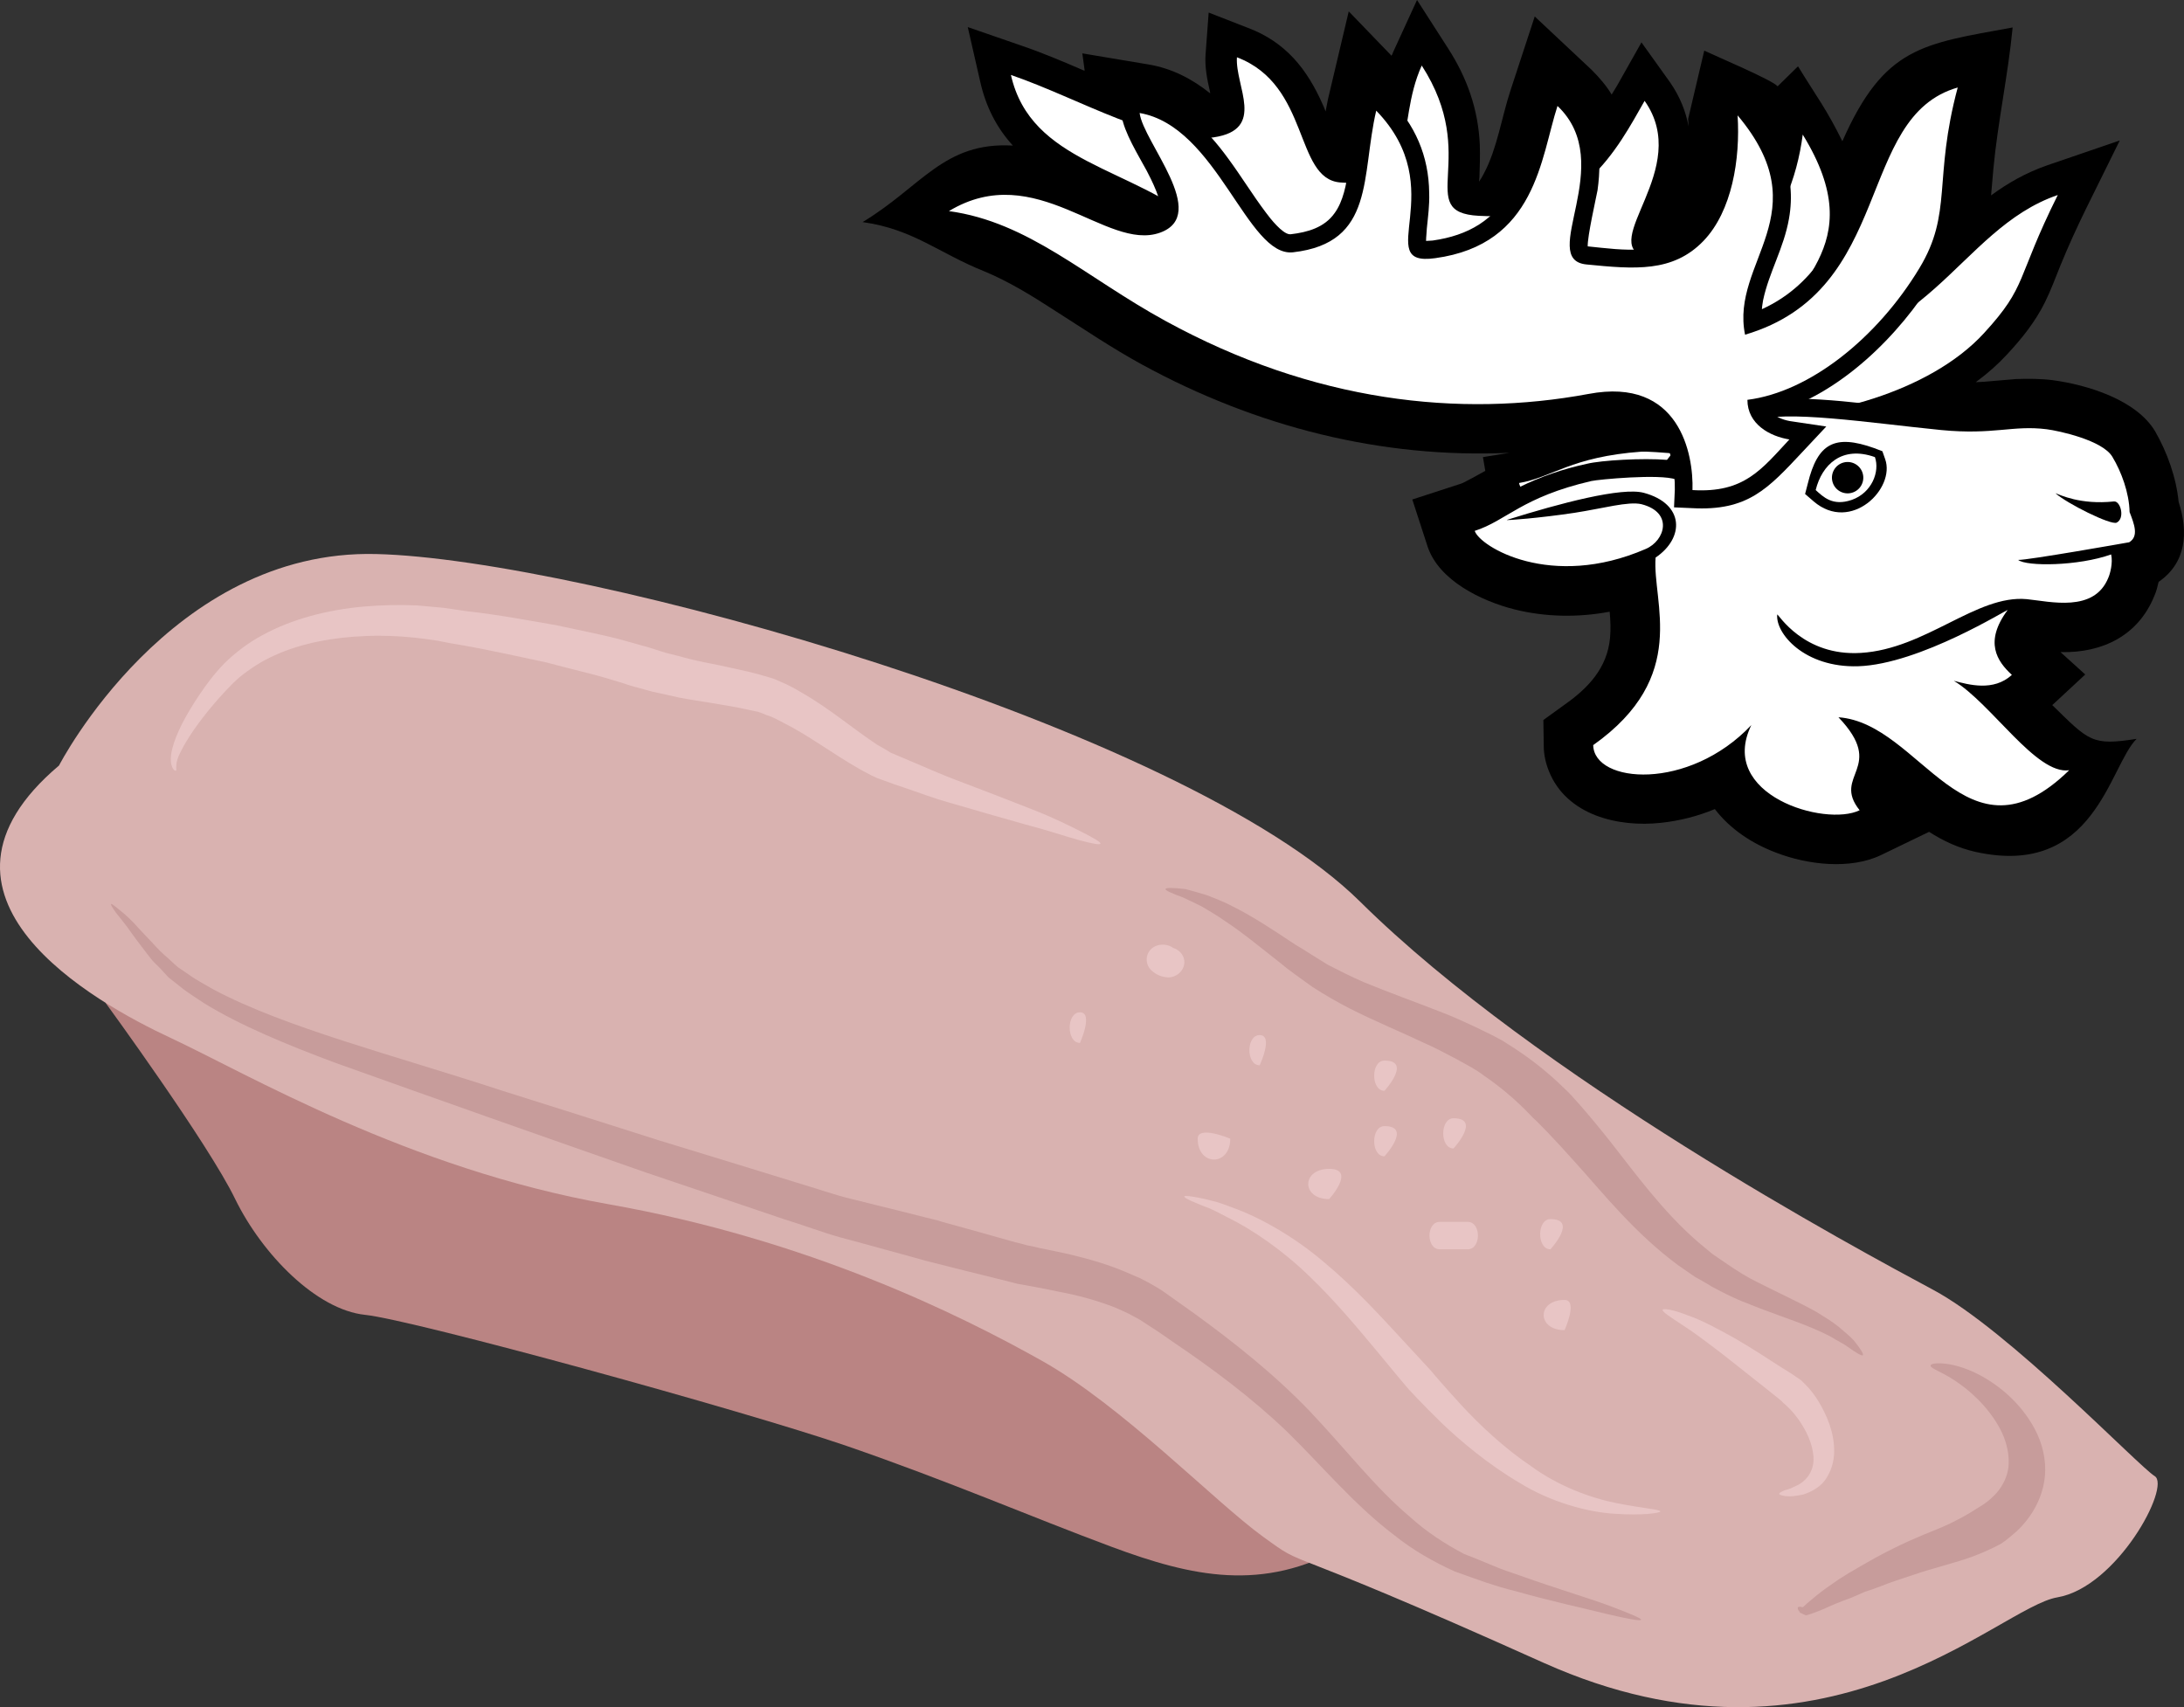 <?xml version="1.0" encoding="UTF-8" standalone="no"?>
<!-- Creator: CorelDRAW Home & Student X7 -->

<svg
   xmlns:dc="http://purl.org/dc/elements/1.1/"
   xmlns:cc="http://creativecommons.org/ns#"
   xmlns:rdf="http://www.w3.org/1999/02/22-rdf-syntax-ns#"
   xmlns:svg="http://www.w3.org/2000/svg"
   xmlns="http://www.w3.org/2000/svg"
   xmlns:sodipodi="http://sodipodi.sourceforge.net/DTD/sodipodi-0.dtd"
   xmlns:inkscape="http://www.inkscape.org/namespaces/inkscape"
   xml:space="preserve"
   width="55.661mm"
   height="43.509mm"
   version="1.1"
   style="clip-rule:evenodd;fill-rule:evenodd;image-rendering:optimizeQuality;shape-rendering:geometricPrecision;text-rendering:geometricPrecision"
   viewBox="0 0 5566.099 4350.889"
   id="svg71"
   sodipodi:docname="3256.svg"
   inkscape:version="0.92.4 (5da689c313, 2019-01-14)"><rect x="0" y="0" width="5566.099" height="4350.889" fill="#333333" stroke="none"/><sodipodi:namedview
   pagecolor="#ffffff"
   bordercolor="#666666"
   borderopacity="1"
   objecttolerance="10"
   gridtolerance="10"
   guidetolerance="10"
   inkscape:pageopacity="0"
   inkscape:pageshadow="2"
   inkscape:window-width="640"
   inkscape:window-height="480"
   id="namedview73"
   showgrid="false"
   inkscape:zoom="0.2102413"
   inkscape:cx="104.10385"
   inkscape:cy="83.674553"
   inkscape:window-x="0"
   inkscape:window-y="0"
   inkscape:window-maximized="0"
   inkscape:current-layer="svg71" />
 <defs
   id="defs4">
  <style
   type="text/css"
   id="style2">
   <![CDATA[
    .fil4 {fill:black}
    .fil6 {fill:black}
    .fil5 {fill:white}
    .fil0 {fill:#BA8483;fill-rule:nonzero}
    .fil2 {fill:#C79C9B;fill-rule:nonzero}
    .fil1 {fill:#D9B2B0;fill-rule:nonzero}
    .fil3 {fill:#E8C5C5;fill-rule:nonzero}
   ]]>
  </style>
 </defs>
 <g
   id="Vrstva_x0020_1"
   transform="translate(-7745.586,-12713)">
  <path
   class="fil0"
   d="m 8014,15268 c 0,0 263,360 331,501 69,141 207,282 331,295 124,13 965,244 1227,334 261,90 468,180 675,257 207,77 386,116 592,0 l -606,-989 -1268,-488 z"
   id="path7"
   inkscape:connector-curvature="0"
   style="fill:#ba8483;fill-rule:nonzero" />
  <path
   class="fil1"
   d="m 7896,14664 c 0,0 284,-552 808,-539 523,12 2053,436 2508,886 454,449 1268,886 1460,989 193,103 524,450 565,475 42,26 -96,283 -248,309 -151,25 -592,488 -1309,167 -716,-322 -592,-232 -716,-322 -124,-90 -359,-334 -565,-449 -207,-116 -593,-308 -1103,-398 -510,-90 -923,-334 -1116,-424 -193,-90 -679,-360 -284,-694 z"
   id="path9"
   inkscape:connector-curvature="0"
   style="fill:#d9b2b0;fill-rule:nonzero" />
  <path
   class="fil2"
   d="m 11928,16841 c -1,4 -34,-2 -89,-15 -56,-14 -136,-31 -232,-58 -12,-3 -24,-6 -37,-10 -12,-4 -25,-8 -38,-12 -25,-9 -52,-18 -79,-28 -53,-24 -108,-55 -156,-94 -100,-76 -183,-176 -272,-263 -91,-87 -192,-162 -293,-230 -25,-18 -51,-35 -73,-49 -11,-8 -23,-13 -35,-20 l -17,-8 -18,-8 c -48,-19 -97,-32 -145,-41 -25,-5 -48,-10 -71,-14 -11,-2 -23,-4 -34,-6 -10,-3 -21,-5 -31,-8 -40,-10 -76,-19 -105,-26 -59,-15 -95,-24 -99,-25 -4,-1 -42,-12 -105,-29 -32,-9 -70,-19 -114,-31 -43,-12 -90,-30 -142,-46 -104,-35 -224,-76 -352,-119 -127,-44 -262,-92 -396,-139 -135,-48 -269,-95 -394,-140 -126,-47 -242,-95 -335,-152 -22,-15 -44,-28 -63,-44 -10,-8 -19,-15 -28,-22 -8,-9 -16,-17 -23,-25 -8,-8 -16,-15 -22,-23 -6,-8 -12,-15 -17,-22 -12,-15 -21,-28 -30,-40 -17,-25 -32,-42 -42,-55 -9,-13 -14,-20 -12,-22 1,-1 8,4 21,15 13,10 31,26 51,49 10,11 22,23 34,36 6,7 12,13 19,20 7,7 14,13 22,20 7,7 15,14 23,21 9,6 19,13 28,19 19,14 41,25 63,38 182,97 462,168 733,257 136,43 273,86 401,127 128,39 248,76 352,108 51,15 98,32 141,42 43,11 81,20 113,28 62,16 100,25 104,26 4,2 39,11 96,27 29,8 64,18 103,29 10,2 20,5 31,8 10,2 21,4 32,7 22,4 47,10 72,15 50,12 106,27 163,53 l 21,9 21,11 c 14,8 29,16 41,25 27,19 51,36 76,54 99,72 203,154 294,249 90,95 166,194 255,269 43,39 90,69 137,94 26,10 50,20 74,30 12,5 24,10 36,14 12,4 24,8 35,12 92,33 171,56 225,76 53,20 84,33 82,36 z"
   id="path11"
   inkscape:connector-curvature="0"
   style="fill:#c79c9b;fill-rule:nonzero" />
  <path
   class="fil2"
   d="m 12328,16809 c 1,-1 4,-1 7,-1 2,1 4,1 7,1 1,1 3,2 6,4 2,2 4,6 4,9 -5,-2 -10,-5 -16,-8 8,-9 21,-20 37,-33 17,-14 37,-28 59,-43 12,-7 23,-15 36,-22 12,-7 25,-15 38,-22 26,-15 53,-29 80,-42 14,-7 28,-13 42,-19 13,-6 26,-11 38,-16 25,-10 46,-19 63,-28 34,-17 52,-30 54,-31 0,-1 30,-14 55,-45 12,-15 23,-36 26,-59 3,-24 -1,-52 -12,-80 -23,-56 -71,-105 -112,-134 -41,-30 -76,-39 -74,-47 0,-7 41,-11 96,11 55,22 121,69 162,138 21,34 34,75 34,116 0,42 -14,79 -32,108 -18,29 -39,49 -54,61 -15,13 -25,19 -26,20 -2,1 -30,17 -73,33 -43,16 -100,29 -152,47 -27,9 -56,18 -83,29 -13,5 -27,10 -40,14 -13,6 -25,11 -37,16 -25,9 -47,18 -66,27 -19,8 -35,14 -47,17 l -17,-8 c 2,0 3,0 4,0 0,0 1,0 -1,0 -2,2 -1,1 -1,1 v -1 c -1,-2 -3,-4 -4,-5 -2,-4 -2,-7 -1,-8 z"
   id="path13"
   inkscape:connector-curvature="0"
   style="fill:#c79c9b;fill-rule:nonzero" />
  <path
   class="fil2"
   d="m 12493,16167 c -3,2 -17,-6 -39,-22 -11,-8 -26,-15 -42,-25 -17,-9 -37,-18 -59,-27 -44,-18 -98,-35 -156,-59 -30,-11 -59,-26 -89,-42 -14,-9 -29,-17 -43,-25 l -42,-29 c -110,-81 -192,-184 -256,-255 -64,-72 -108,-116 -111,-118 -4,-2 -47,-55 -129,-111 -19,-15 -43,-27 -68,-41 -27,-14 -54,-29 -84,-42 -59,-28 -125,-55 -190,-88 -33,-17 -64,-35 -95,-55 -14,-10 -29,-21 -43,-31 -14,-10 -27,-20 -40,-31 -51,-40 -97,-78 -140,-106 -21,-15 -41,-26 -59,-37 -18,-9 -35,-17 -48,-23 -28,-10 -45,-18 -44,-21 0,-4 18,-4 51,0 15,4 34,9 56,16 20,8 44,17 68,30 48,24 101,59 155,95 14,8 28,17 42,26 14,9 28,17 42,26 29,15 59,30 91,44 63,26 130,50 194,75 32,12 62,26 90,39 30,15 58,27 82,43 98,61 148,118 152,120 4,3 51,54 111,130 60,76 133,178 225,257 l 35,29 c 13,9 26,18 38,26 25,17 50,33 77,46 53,27 106,51 149,75 21,13 41,25 57,38 15,13 29,24 39,35 18,22 26,36 23,38 z"
   id="path15"
   inkscape:connector-curvature="0"
   style="fill:#c79c9b;fill-rule:nonzero" />
  <path
   class="fil3"
   d="m 11977,16565 c 0,4 -46,11 -116,6 -70,-4 -164,-30 -243,-79 -80,-47 -151,-107 -200,-154 -49,-48 -80,-82 -82,-84 -2,-2 -34,-40 -80,-96 -46,-55 -106,-128 -174,-193 -67,-65 -145,-119 -209,-150 -16,-8 -30,-16 -44,-22 -14,-5 -25,-10 -35,-14 -20,-8 -31,-14 -30,-17 1,-2 13,-1 34,3 11,2 24,5 39,9 15,3 31,10 48,16 71,25 159,75 234,139 76,63 142,135 191,188 49,53 82,89 84,91 2,3 31,37 75,85 45,49 108,109 179,157 70,51 152,81 218,94 65,13 111,16 111,21 z"
   id="path17"
   inkscape:connector-curvature="0"
   style="fill:#e8c5c5;fill-rule:nonzero" />
  <path
   class="fil3"
   d="m 12280,16520 c 0,-2 5,-5 14,-9 5,-1 11,-3 16,-5 6,-3 13,-6 19,-9 27,-15 44,-45 37,-82 -5,-36 -26,-71 -44,-94 -18,-23 -34,-34 -34,-35 4,1 -76,-61 -150,-120 -38,-29 -76,-58 -106,-77 -30,-20 -51,-33 -49,-38 2,-4 28,0 63,14 36,12 80,36 123,60 43,25 84,52 115,72 16,10 28,17 39,25 11,7 17,12 17,13 1,1 22,19 41,51 19,32 40,77 39,127 0,25 -8,51 -23,72 -7,10 -17,18 -27,24 -10,6 -20,10 -29,13 -9,2 -18,3 -25,4 -8,1 -15,0 -20,0 -10,-2 -16,-3 -16,-6 z"
   id="path19"
   inkscape:connector-curvature="0"
   style="fill:#e8c5c5;fill-rule:nonzero" />
  <path
   class="fil3"
   d="m 10550,14863 c -1,4 -21,0 -55,-9 -33,-9 -79,-25 -137,-40 -57,-16 -123,-35 -195,-56 -36,-10 -73,-24 -111,-37 -19,-6 -38,-13 -57,-20 -5,-2 -9,-3 -14,-5 l -15,-7 -28,-15 c -72,-41 -135,-89 -196,-119 -15,-8 -30,-16 -44,-20 -7,-3 -14,-6 -21,-8 -8,-2 -16,-3 -24,-5 -30,-7 -63,-12 -92,-17 -30,-5 -58,-9 -84,-14 -26,-6 -49,-11 -68,-15 -35,-10 -56,-15 -58,-16 -2,-1 -24,-8 -61,-19 -37,-11 -90,-23 -153,-40 -63,-13 -136,-30 -216,-44 -20,-3 -40,-7 -60,-11 -20,-3 -40,-6 -60,-8 -40,-4 -82,-6 -123,-4 -82,3 -164,18 -232,49 -34,15 -64,35 -90,56 -24,21 -47,47 -66,69 -40,47 -68,89 -83,119 -8,15 -12,28 -12,36 -1,8 1,13 -1,14 -2,1 -8,-2 -11,-13 -3,-10 -3,-26 2,-44 9,-36 33,-83 68,-135 18,-27 38,-54 65,-82 28,-27 60,-52 98,-72 75,-41 166,-64 256,-72 46,-4 91,-5 136,-3 23,2 45,4 67,6 21,3 41,6 62,9 82,9 158,24 224,35 65,14 120,25 159,35 39,11 62,17 64,18 3,0 24,7 59,18 17,4 36,9 58,15 24,6 50,11 80,17 30,7 63,13 100,23 8,3 18,5 27,8 9,2 19,7 28,11 20,8 37,18 54,28 70,40 129,91 191,132 l 23,13 11,7 c 5,2 9,4 14,6 17,7 35,15 52,22 35,15 69,30 104,43 69,26 133,51 189,73 55,21 100,44 130,59 31,16 48,26 46,29 z"
   id="path21"
   inkscape:connector-curvature="0"
   style="fill:#e8c5c5;fill-rule:nonzero" />
  <path
   class="fil3"
   d="m 11274,15493 c 0,0 71,-77 0,-77 -35,0 -35,77 0,77 0,0 -35,0 0,0 z"
   id="path23"
   inkscape:connector-curvature="0"
   style="fill:#e8c5c5;fill-rule:nonzero" />
  <path
   class="fil3"
   d="m 11450,15640 c 0,0 -35,0 0,0 0,0 71,-77 0,-77 -35,0 -35,77 0,77 0,0 -35,0 0,0 z"
   id="path25"
   inkscape:connector-curvature="0"
   style="fill:#e8c5c5;fill-rule:nonzero" />
  <path
   class="fil3"
   d="m 11415,15897 h 71 c 35,0 35,-70 0,-70 h -71 c -35,0 -35,70 0,70 0,0 -35,0 0,0 z"
   id="path27"
   inkscape:connector-curvature="0"
   style="fill:#e8c5c5;fill-rule:nonzero" />
  <path
   class="fil3"
   d="m 11697,15897 c 0,0 71,-77 0,-77 -35,0 -35,77 0,77 0,0 -35,0 0,0 z"
   id="path29"
   inkscape:connector-curvature="0"
   style="fill:#e8c5c5;fill-rule:nonzero" />
  <path
   class="fil3"
   d="m 11733,16103 c 0,0 -71,0 0,0 0,0 35,-77 0,-77 -71,0 -71,77 0,77 0,0 -71,0 0,0 z"
   id="path31"
   inkscape:connector-curvature="0"
   style="fill:#e8c5c5;fill-rule:nonzero" />
  <path
   class="fil3"
   d="m 11133,15769 c 0,0 70,-77 0,-77 -71,0 -71,77 0,77 0,0 -71,0 0,0 z"
   id="path33"
   inkscape:connector-curvature="0"
   style="fill:#e8c5c5;fill-rule:nonzero" />
  <path
   class="fil3"
   d="m 11274,15660 c 0,0 71,-77 0,-77 -35,0 -35,77 0,77 0,0 -35,0 0,0 z"
   id="path35"
   inkscape:connector-curvature="0"
   style="fill:#e8c5c5;fill-rule:nonzero" />
  <path
   class="fil3"
   d="m 10956,15428 c 0,0 36,-77 0,-77 -35,0 -35,77 0,77 0,0 -35,0 0,0 z"
   id="path37"
   inkscape:connector-curvature="0"
   style="fill:#e8c5c5;fill-rule:nonzero" />
  <path
   class="fil3"
   d="m 10881,15615 c 0,0 0,71 0,0 0,0 -83,-35 -83,0 0,71 83,71 83,0 0,0 0,71 0,0 z"
   id="path39"
   inkscape:connector-curvature="0"
   style="fill:#e8c5c5;fill-rule:nonzero" />
  <path
   class="fil3"
   d="m 10723,15127 c -15,-1 27,16 15,4 -16,-14 -42,-14 -58,0 -16,15 -16,40 0,55 12,11 25,17 43,18 22,0 41,-18 41,-39 0,-21 -19,-38 -41,-38 z"
   id="path41"
   inkscape:connector-curvature="0"
   style="fill:#e8c5c5;fill-rule:nonzero" />
  <path
   class="fil3"
   d="m 10498,15371 c 0,0 35,-78 0,-78 -35,0 -35,78 0,78 0,0 -35,0 0,0 z"
   id="path43"
   inkscape:connector-curvature="0"
   style="fill:#e8c5c5;fill-rule:nonzero" />
  <g
   id="_700441048">
   <path
   class="fil4"
   d="m 12820,13211 c 2,-23 4,-46 6,-69 11,-117 37,-236 49,-359 -229,42 -327,48 -434,290 -41,-83 -64,-111 -113,-191 l -52,51 c -13,-16 -158,-77 -187,-91 l -41,174 c 0,6 1,12 1,19 -7,-38 -22,-76 -47,-112 l -73,-102 -62,110 c -5,8 -9,15 -14,23 -13,-22 -31,-43 -51,-63 l -145,-136 -62,189 c -22,67 -34,148 -67,210 -4,8 -8,15 -13,22 0,-4 1,-8 1,-11 1,-28 2,-55 1,-83 -4,-90 -32,-170 -81,-246 l -79,-123 -61,133 c -1,3 -2,6 -4,9 l -109,-113 -53,224 c -2,10 -4,20 -6,31 -3,-8 -5,-13 -7,-17 -40,-91 -95,-160 -191,-196 l -100,-39 -8,108 c -2,31 4,62 11,92 0,2 1,4 1,6 -45,-36 -97,-64 -159,-74 l -167,-28 6,44 c -2,0 -4,-1 -6,-2 -51,-22 -103,-44 -156,-62 l -136,-47 32,140 c 14,62 41,116 83,162 -176,-10 -232,104 -383,195 129,18 194,79 309,125 63,26 123,63 180,100 74,47 146,96 223,138 291,159 611,240 937,225 l -68,11 6,35 c -15,8 -30,17 -46,25 -7,4 -13,7 -20,9 l -120,39 39,120 c 29,87 138,139 221,160 80,20 163,21 243,6 2,22 3,45 1,66 -7,77 -55,128 -116,171 l -54,39 1,66 c 0,22 5,44 13,64 45,113 177,144 286,132 47,-5 94,-17 137,-35 39,51 95,88 156,111 80,31 189,44 268,6 l 122,-59 c 36,23 74,41 118,51 305,68 341,-219 411,-288 -114,18 -121,6 -215,-86 l 84,-78 -63,-57 c 1,0 1,0 2,0 105,2 196,-42 237,-143 5,-11 8,-23 11,-36 71,-49 76,-127 51,-204 -6,-62 -29,-126 -60,-180 -48,-80 -172,-118 -260,-130 -31,-4 -62,-4 -94,-3 -28,2 -55,5 -83,7 -7,0 -13,1 -20,1 30,-22 57,-46 80,-71 38,-41 71,-82 96,-132 15,-30 27,-63 40,-95 20,-49 42,-97 65,-144 l 86,-174 -184,63 c -55,19 -102,46 -144,77 z"
   id="path45"
   inkscape:connector-curvature="0"
   style="fill:#000000" />
   <g
   id="g67">
    <path
   class="fil5"
   d="m 12990,13210 c -108,217 -76,230 -188,352 -140,153 -417,221 -577,209 -12,61 37,103 85,121 -85,61 -140,111 -267,79 20,-89 24,-290 -213,-293 -334,-4 -690,-115 -1021,-391 -180,-150 -436,-157 -487,-383 177,61 373,181 517,159 134,-20 54,-130 59,-204 187,71 146,309 263,319 211,17 138,-143 208,-298 151,234 -21,374 145,383 259,16 354,-172 423,-293 123,174 -120,361 1,398 118,35 163,50 255,-15 87,-61 133,-187 147,-297 181,294 -47,378 -89,552 409,14 482,-310 739,-398 z"
   id="path47"
   inkscape:connector-curvature="0"
   style="fill:#ffffff" />
    <path
   class="fil5"
   d="m 12145,13893 c -39,-20 -197,-30 -215,-29 -181,13 -229,66 -313,80 7,43 184,191 460,102 z"
   id="path49"
   inkscape:connector-curvature="0"
   style="fill:#ffffff" />
    <path
   class="fil4"
   d="m 12529,14628 c 25,17 49,37 69,55 59,49 123,106 200,123 123,28 225,-54 288,-151 -117,-39 -117,-37 -211,-134 -7,-8 -15,-15 -22,-23 17,-6 35,-16 51,-31 l 37,-34 -37,-34 c -39,-35 -37,-60 -5,-104 2,-3 3,-6 5,-9 1,0 2,0 2,0 32,3 62,9 94,9 71,1 133,-23 162,-93 7,-17 11,-40 11,-61 3,0 5,0 8,-1 l 7,-1 7,-4 c 50,-30 40,-81 24,-126 -3,-53 -23,-111 -50,-156 -33,-55 -141,-83 -201,-91 -27,-4 -53,-4 -79,-3 -28,2 -56,5 -84,7 -36,2 -72,1 -108,-3 -39,-4 -78,-8 -117,-12 -89,-10 -300,-40 -380,-7 -69,28 -158,77 -206,141 -62,-5 -167,1 -204,10 -60,13 -117,32 -173,60 -33,17 -63,38 -96,55 -10,5 -21,9 -31,13 l -44,14 14,44 c 19,56 113,94 165,107 98,25 200,15 294,-18 2,57 16,116 10,176 -10,101 -69,171 -150,228 l -20,14 1,25 c 0,12 3,24 7,35 30,77 133,90 204,83 64,-7 126,-30 180,-64 3,9 6,18 10,27 26,57 82,96 139,118 59,22 147,36 206,8 l 51,-25 -36,-45 c -7,-10 -13,-18 -10,-30 6,-29 18,-44 19,-77 0,-5 0,-10 -1,-15 z"
   id="path51"
   inkscape:connector-curvature="0"
   style="fill:#000000" />
    <path
   class="fil5"
   d="m 12485,14778 c -88,43 -363,-39 -276,-217 -160,169 -401,149 -403,51 247,-175 150,-364 159,-478 74,-50 74,-137 -30,-165 -56,-15 -212,26 -349,69 -3,2 86,-5 172,-18 72,-11 138,-30 171,-22 82,21 60,93 11,114 -242,105 -423,-6 -436,-46 81,-26 120,-86 297,-127 17,-4 175,-19 216,-4 30,-59 113,-113 200,-149 73,-30 294,5 476,23 134,13 182,-13 269,-2 31,4 142,28 167,70 23,38 43,92 44,141 12,31 24,62 -1,77 -11,2 -260,46 -283,45 21,17 153,16 237,-14 5,22 -3,50 -7,59 -36,90 -148,61 -208,55 -128,-12 -257,127 -423,137 -146,9 -210,-99 -213,-98 -5,48 69,136 206,132 158,-5 384,-148 381,-143 -60,81 -27,130 11,165 -47,43 -110,25 -148,15 96,58 210,240 294,228 -263,257 -377,-120 -588,-135 124,130 -18,147 54,237 z"
   id="path53"
   inkscape:connector-curvature="0"
   style="fill:#ffffff" />
    <path
   class="fil4"
   d="m 12522,13855 c -101,-36 -144,-12 -169,90 l -7,27 22,19 c 95,81 209,-33 182,-108 l -7,-20 z"
   id="path55"
   inkscape:connector-curvature="0"
   style="fill:#000000" />
    <path
   class="fil5"
   d="m 12524,13878 c 13,37 -8,91 -59,109 -49,17 -73,-8 -92,-25 16,-65 67,-114 151,-84 z"
   id="path57"
   inkscape:connector-curvature="0"
   style="fill:#ffffff" />
    <circle
   class="fil6"
   transform="matrix(-0.102,-0.395,-0.395,0.102,12454.4,13930.4)"
   r="98"
   id="circle59"
   cx="0"
   cy="0"
   style="fill:#000000" />
    <path
   class="fil6"
   d="m 12984,13970 c 29,26 141,82 156,75 22,-11 10,-56 -7,-54 -86,9 -137,-17 -149,-21 z"
   id="path61"
   inkscape:connector-curvature="0"
   style="fill:#000000" />
    <path
   class="fil4"
   d="m 12262,13766 c 172,-46 326,-200 414,-345 28,-46 46,-91 55,-143 9,-47 11,-96 15,-143 6,-64 17,-125 33,-187 l 22,-78 -79,22 c -276,80 -195,476 -486,609 0,-7 2,-15 3,-23 15,-71 53,-133 66,-208 20,-113 -24,-207 -96,-292 l -90,-107 9,140 c 6,91 -9,216 -74,284 -69,72 -172,55 -261,46 0,0 0,0 -1,0 -1,-25 21,-122 25,-143 13,-93 2,-180 -70,-248 l -53,-50 -23,69 c -24,74 -35,152 -72,223 -44,82 -111,121 -202,134 -4,0 -11,1 -17,1 0,-10 2,-26 2,-32 3,-30 7,-59 6,-90 -1,-95 -36,-174 -102,-242 l -59,-60 -19,81 c -13,54 -17,108 -26,162 -5,36 -13,80 -35,110 -26,37 -69,49 -112,54 -1,0 -2,0 -3,0 -19,-2 -49,-40 -60,-55 -34,-45 -63,-93 -97,-139 -54,-74 -123,-144 -217,-160 l -61,-11 7,62 c 6,43 43,102 64,141 10,19 43,83 34,104 -2,5 -11,9 -16,11 -108,38 -303,-197 -546,-52 l -111,67 129,18 c 43,6 84,18 125,34 68,28 132,67 194,107 71,46 142,93 217,135 343,187 722,262 1108,190 67,-13 134,-7 175,53 27,40 38,98 37,146 l -2,45 45,2 c 143,8 194,-49 283,-144 l 60,-64 -87,-13 c -17,-2 -38,-9 -51,-21 z"
   id="path63"
   inkscape:connector-curvature="0"
   style="fill:#000000" />
    <path
   class="fil5"
   d="m 12735,12936 c -63,235 -12,319 -98,461 -107,177 -279,315 -438,335 0,62 57,93 107,101 -71,76 -115,137 -247,129 3,-90 -32,-289 -265,-245 -328,61 -700,21 -1078,-186 -205,-112 -348,-252 -552,-280 222,-134 401,104 538,55 128,-46 -43,-231 -52,-305 198,34 274,368 391,355 210,-24 173,-195 212,-361 194,200 -14,399 150,376 258,-35 269,-256 312,-388 155,147 -52,392 74,404 122,12 220,21 298,-60 73,-76 94,-209 87,-320 210,250 -19,372 19,559 383,-113 280,-555 542,-630 z"
   id="path65"
   inkscape:connector-curvature="0"
   style="fill:#ffffff" />
   </g>
  </g>
 </g>
</svg>